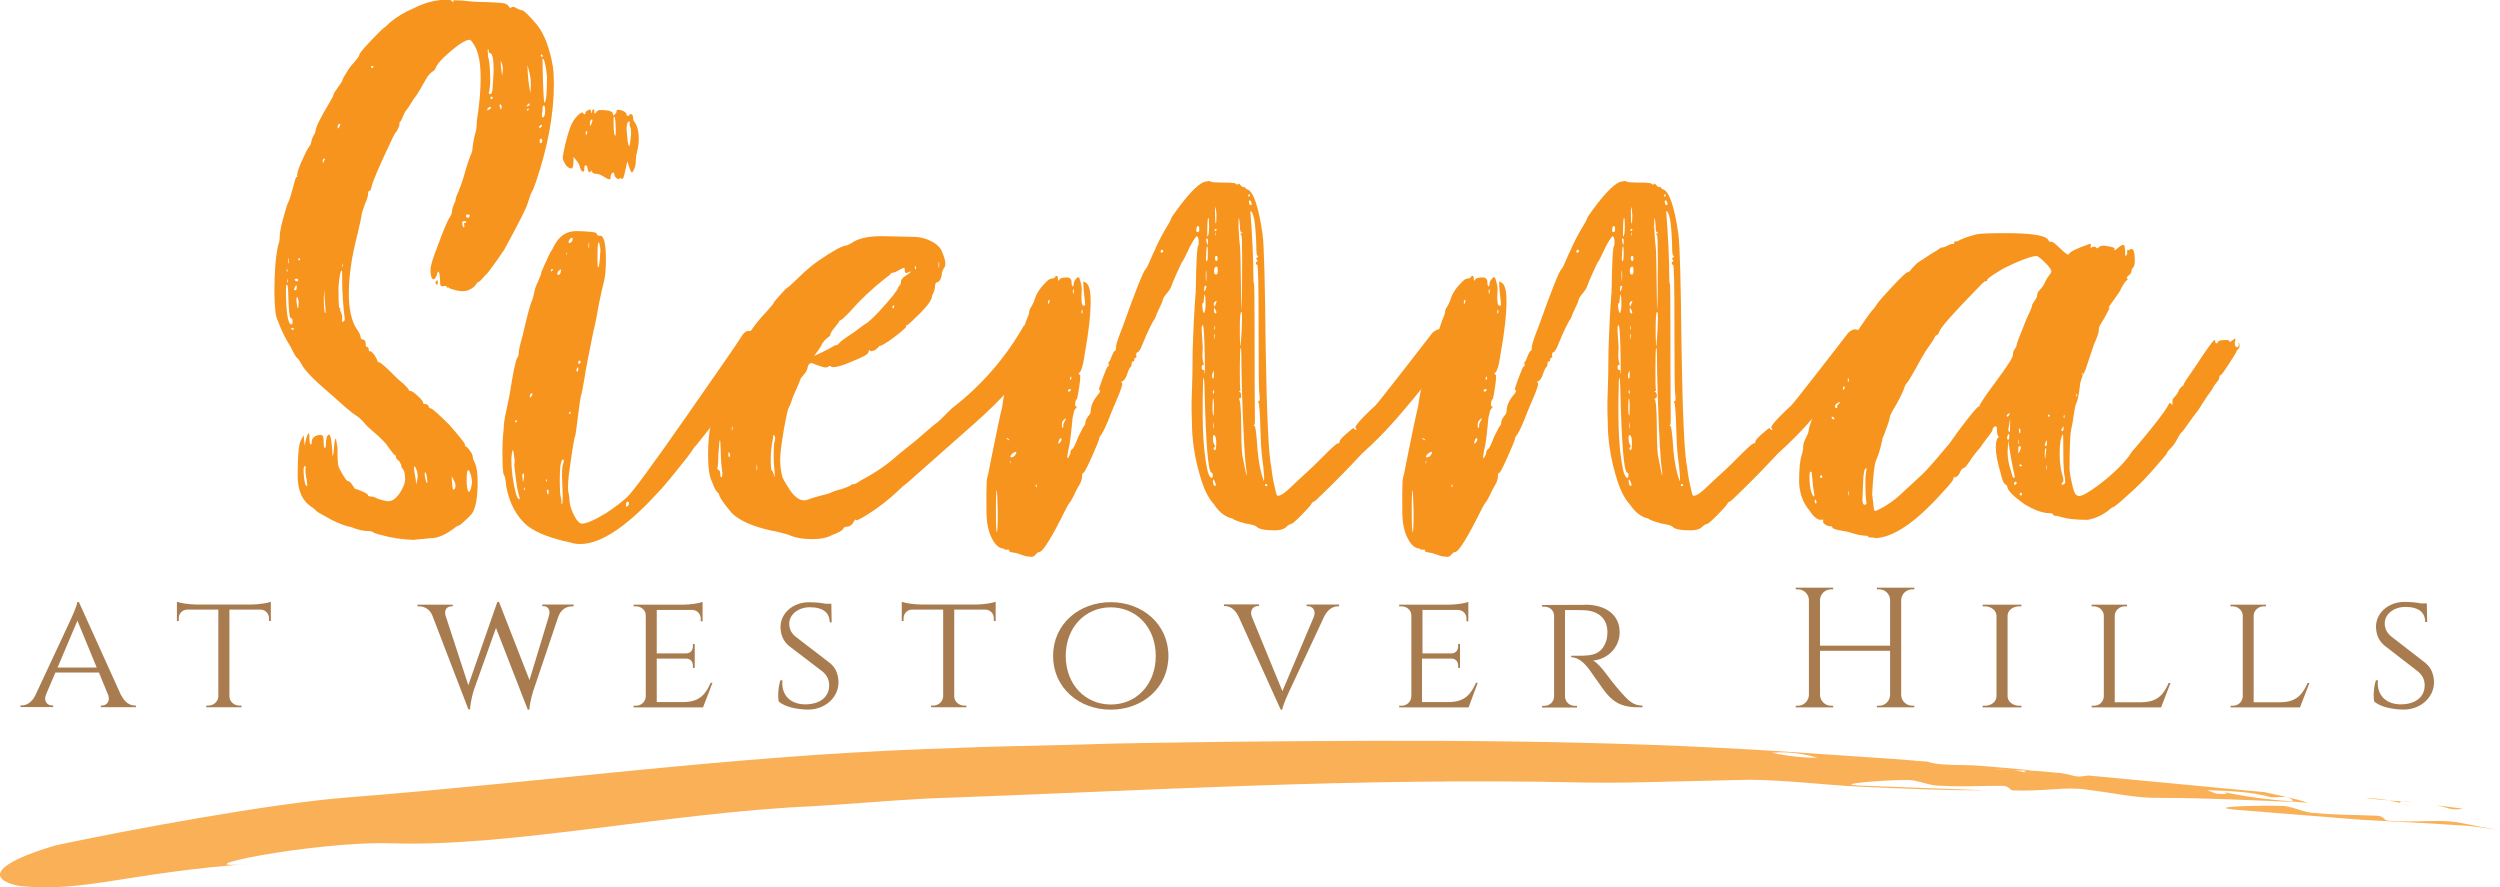 <?xml version="1.0" encoding="UTF-8"?><svg id="logos" xmlns="http://www.w3.org/2000/svg" viewBox="0 0 300 106.47"><defs><style>.cls-1{opacity:.85;}.cls-2{fill:#a97c50;}.cls-3{fill:#f8a23a;}.cls-4{fill:#f7941d;}</style></defs><path class="cls-2" d="M14.57,83.47c.42.84,1.04,1.19,1.59,1.19h.15v.2h-4.21v-.2h.16c.48,0,.99-.44.73-1.23l-1.12-2.73h-5.22l-1.14,2.67c-.31.82.22,1.28.71,1.28h.16v.2h-3.92v-.2h.16c.55,0,1.19-.35,1.61-1.19l4.25-9.1s.75-1.58.79-2.11h.2l5.07,11.21ZM11.6,80.09l-2.31-5.61-2.38,5.62h4.69v-.02Z"/><path class="cls-2" d="M30.21,72.54c.82,0,1.94-.18,2.29-.33v2.31h-.22v-.31c0-.57-.4-1.04-1.03-1.06h-3.72v10.44c.02.6.55,1.08,1.21,1.08h.24v.2h-4.23v-.2h.24c.66,0,1.19-.49,1.21-1.12v-10.4h-3.72c-.62.02-1.03.48-1.03,1.06v.31h-.22v-2.31c.35.15,1.48.33,2.29.33h6.69Z"/><path class="cls-2" d="M68.83,72.56v.2h-.16c-.84,0-1.41.51-1.67,1.23l-2.99,8.87s-.44,1.3-.48,2.29h-.2l-3.81-9.8-2.67,7.49s-.4,1.26-.44,2.29h-.2l-4.32-11.25c-.27-.66-.82-1.12-1.63-1.12h-.16v-.2h4.23v.2h-.16c-.42,0-.92.31-.7,1.12l2.73,8.35,3.48-10h.2l3.66,9.38,2.31-7.62c.29-.88-.18-1.25-.62-1.25h-.16v-.2h3.77v.02Z"/><path class="cls-2" d="M84.36,84.89h-8.33v-.2h.27c.66,0,1.15-.48,1.19-1.1v-9.75c0-.6-.51-1.08-1.19-1.08h-.27v-.2h5.99c.82,0,1.94-.18,2.29-.33v2.33h-.22v-.31c0-.57-.4-1.04-1.03-1.06h-4.25v5.22h3.52c.57-.02.82-.4.82-.88v-.26h.22v2.88h-.22v-.26c0-.46-.26-.84-.79-.86h-3.55v5.22h3.21c1.98-.02,2.67-.99,3.26-2.31h.22l-1.14,2.95Z"/><path class="cls-2" d="M99.69,79.65c.64.53.92,1.41.93,2.2.02,1.83-1.61,3.3-3.63,3.3-1.21,0-2.8-.29-3.54-.97-.13-.55-.07-1.76.2-2.55h.24c-.18,1.85,1.06,2.95,2.88,2.89,1.7-.05,2.73-.93,2.73-2.27,0-.64-.22-1.15-.75-1.63l-4.1-3.13c-.77-.66-.97-1.5-.99-2.22-.02-1.67,1.5-3,3.39-3,.93,0,1.58.09,2.03.18h.68l.04,2.23h-.24c0-1.14-.77-1.81-2.38-1.81-1.37,0-2.47.86-2.47,1.96,0,.53.16,1.1.81,1.61l4.18,3.21Z"/><path class="cls-2" d="M117.19,72.54c.82,0,1.94-.18,2.29-.33v2.31h-.22v-.31c0-.57-.4-1.04-1.03-1.06h-3.72v10.44c.02.6.55,1.08,1.21,1.08h.24v.2h-4.23v-.2h.24c.66,0,1.19-.49,1.21-1.12v-10.4h-3.72c-.62.02-1.03.48-1.03,1.06v.31h-.22v-2.31c.35.15,1.48.33,2.29.33h6.69Z"/><path class="cls-2" d="M140.21,78.71c0,3.81-3.1,6.45-6.92,6.45s-6.92-2.64-6.92-6.45,3.1-6.45,6.92-6.45c3.81,0,6.92,2.64,6.92,6.45ZM138.69,78.71c0-3.48-2.38-5.83-5.4-5.83s-5.4,2.36-5.4,5.83,2.38,5.83,5.4,5.83c3,.02,5.4-2.34,5.4-5.83Z"/><path class="cls-2" d="M160.69,72.56v.2h-.16c-.55,0-1.19.35-1.61,1.19l-4.25,9.09s-.75,1.58-.79,2.11h-.2l-5.07-11.21c-.42-.84-1.04-1.21-1.59-1.21h-.15v-.2h4.21v.2h-.16c-.48,0-.99.46-.71,1.25l3.68,8.96,3.77-8.92c.31-.82-.22-1.28-.71-1.28h-.16v-.2h3.92v.04Z"/><path class="cls-2" d="M176.23,84.89h-8.33v-.2h.27c.66,0,1.15-.48,1.19-1.1v-9.75c0-.6-.51-1.08-1.19-1.08h-.27v-.2h6.01c.82,0,1.94-.18,2.29-.33v2.33h-.22v-.31c0-.57-.4-1.04-1.03-1.06h-4.25v5.22h3.46c.57-.02.82-.4.82-.88v-.26h.22v2.88h-.22v-.26c0-.46-.26-.84-.79-.86h-3.55v5.22h3.21c1.98-.02,2.67-.99,3.26-2.31h.22l-1.1,2.95Z"/><path class="cls-2" d="M190.18,72.56c2.58,0,4.18,1.25,4.18,3.32,0,1.74-1.36,3.21-3.19,3.39.44.2,1.14.99,1.58,1.61,0,0,.95,1.28,1.8,2.23.84.93,1.41,1.56,2.55,1.56v.2h-.64c-2.27,0-3.17-1.03-3.81-1.81-.24-.27-1.85-2.62-2.01-2.82-.55-.7-1.26-1.37-2.09-1.37v-.18h1.17c1.14-.04,2.44-.04,3.02-1.76.09-.29.16-.71.15-1.17-.04-1.54-1.08-2.44-2.73-2.53-1.15-.05-2.16,0-2.36-.02v10.37c.02.62.51,1.12,1.17,1.12h.27v.2h-4.19v-.2h.27c.64,0,1.14-.48,1.17-1.08v-9.76c-.02-.6-.51-1.06-1.17-1.06h-.27v-.2l5.15-.02Z"/><path class="cls-2" d="M225.23,84.89v-.2h.26c.71,0,1.3-.57,1.32-1.28v-5.31h-8.41v5.29c.02.71.6,1.3,1.32,1.3h.26v.2h-4.49v-.2h.26c.71,0,1.3-.59,1.32-1.3v-11.39c-.02-.71-.6-1.28-1.32-1.28h-.26v-.2h4.49v.2h-.26c-.71,0-1.3.57-1.32,1.28v5.48h8.41v-5.5c-.02-.7-.6-1.26-1.32-1.26h-.26v-.2h4.49v.2h-.26c-.71,0-1.3.57-1.32,1.3v11.38c.02.71.6,1.28,1.32,1.28h.26v.2h-4.49v.02Z"/><path class="cls-2" d="M237.92,84.89v-.2h.27c.77,0,1.37-.49,1.39-1.12v-9.69c-.02-.62-.64-1.12-1.39-1.12h-.27v-.2h4.65v.2h-.27c-.75,0-1.36.48-1.39,1.08v9.75c.02.6.64,1.1,1.39,1.1h.27v.2h-4.65Z"/><path class="cls-2" d="M260.47,81.94l-1.14,2.95h-8.33v-.2h.27c.66,0,1.15-.48,1.19-1.1v-9.71c-.02-.62-.55-1.12-1.23-1.12h-.24v-.2h4.25v.2h-.24c-.68,0-1.21.49-1.23,1.12v10.39h3.21c1.98-.02,2.67-.99,3.26-2.31h.22v-.02Z"/><path class="cls-2" d="M277.14,81.94l-1.14,2.95h-8.33v-.2h.27c.66,0,1.15-.48,1.19-1.1v-9.71c-.02-.62-.55-1.12-1.23-1.12h-.24v-.2h4.25v.2h-.24c-.68,0-1.21.49-1.23,1.12v10.39h3.21c1.98-.02,2.67-.99,3.26-2.31h.22v-.02Z"/><path class="cls-2" d="M291.15,79.65c.64.53.92,1.41.93,2.2.02,1.83-1.61,3.3-3.63,3.3-1.21,0-2.8-.29-3.54-.97-.13-.55-.07-1.76.2-2.55h.24c-.18,1.85,1.06,2.95,2.88,2.89,1.7-.05,2.73-.93,2.73-2.27,0-.64-.22-1.15-.75-1.63l-4.1-3.17c-.77-.66-.97-1.5-.99-2.22-.02-1.67,1.5-3,3.39-3,.93,0,1.58.09,2.03.18h.68l.04,2.23h-.24c0-1.14-.77-1.81-2.38-1.81-1.37,0-2.47.86-2.47,1.96,0,.53.16,1.1.81,1.61l4.18,3.24Z"/><path class="cls-4" d="M49.76,64.79c-1.45-.04-2.82-.24-4.14-.62-.48-.13-.77-.22-.86-.31s-.29-.13-.59-.13c-.55,0-1.23-.16-2.07-.49-.99-.2-2.05-.66-3.21-1.36-.48-.24-.79-.44-.95-.59-.15-.15-.29-.29-.46-.4-1.17-.71-1.76-1.98-1.76-3.79,0-2.44.13-3.87.4-4.29l.31-.59.13,1.26c.18-.99.35-1.48.49-1.48.05,0,.09.2.09.6s.04.66.13.75c.09,0,.13-.09.13-.27,0-.51.33-.81.99-.9.18,0,.29.05.37.16.05.11.09.4.09.88,0,.33.04.53.13.59.09-.09.13-.26.13-.49,0-.71.13-1.12.37-1.17.18,0,.31.66.4,1.98,0,.38.02.59.04.59.05,0,.13-.4.18-1.21.05-.6.13-.9.22-.9l.18,1.12c0,1.32.04,2.07.13,2.25.13.33.38.81.81,1.45.13.2.24.31.37.31s.29.16.49.49c.13.13.18.22.18.29s.13.15.37.2c.88.33,1.3.55,1.3.68s.13.18.37.18c.09,0,.18.02.27.04.09.04.15.04.18.04.15.13.51.26,1.08.4.2.05.4.09.59.09.57-.04,1.12-.51,1.61-1.45.24-.46.37-.84.37-1.17,0-.71-.13-1.17-.37-1.36-.05-.05-.09-.15-.09-.27s-.09-.31-.27-.59c-.24-.15-.37-.29-.37-.46,0-.15-.04-.22-.11-.22s-.33-.31-.79-.95c-.29-.48-.86-1.06-1.67-1.76-.66-.55-1.1-.95-1.3-1.26-.33-.37-.68-.66-1.04-.88-.37-.22-1.39-1.1-3.11-2.64-1.83-1.56-2.95-2.71-3.33-3.46-.15-.29-.31-.55-.49-.71-.09,0-.37-.46-.81-1.36-.6-.95-1.12-2.01-1.54-3.15-.24-.37-.38-1.5-.4-3.43,0-2.44.15-4.3.46-5.62.13-.33.18-.68.18-1.04,0-.51.2-1.45.59-2.78.15-.57.29-1.03.46-1.36.15-.33.33-.92.55-1.74.2-.82.35-1.25.4-1.25s.11-.02.13-.04l-.04-.13c0-.42.27-1.19.81-2.29.24-.55.49-1.01.77-1.39.09-.18.13-.33.13-.46.09-.33.18-.55.27-.68.15-.24.22-.4.22-.49,0-.42.55-1.56,1.67-3.43.33-.53.49-.86.49-.97s.18-.4.55-.9c.37-.49.55-.79.55-.9s.26-.55.77-1.34c.2-.29.44-.57.68-.81.37-.46.55-.71.55-.81,0-.24.9-1.26,2.71-3.06.37-.27.7-.55.99-.86.84-.7,1.78-1.25,2.78-1.67,1.36-.7,2.69-1.04,4.01-1.04.33,0,.55.05.62.16.09.11.15.16.18.16s.04-.02.04-.04l-.09-.09c0-.05.05-.11.18-.13l.99.04c1.03.13,1.98.18,2.88.18,1.36.05,2.11.13,2.27.2s.29.18.37.31.15.2.2.2c.04,0,.07-.02.11-.07.04-.04.09-.07.16-.07.15,0,.31.05.49.18.29.15.49.22.59.22.24,0,.86.59,1.85,1.76.88,1.12,1.5,2.77,1.89,4.95.09.6.13,1.3.13,2.12,0,3.61-.71,7.53-2.16,11.8-.24.66-.4,1.06-.49,1.19s-.26.59-.49,1.34c-.11.48-1.06,2.36-2.84,5.62-1.36,1.98-2.09,2.97-2.2,2.97-.48.57-.77.86-.86.86s-.2.11-.31.31c-.13.22-.38.42-.77.62-.24.13-.53.18-.86.18-.29,0-.7-.07-1.17-.22-.18-.04-.31-.09-.4-.16s-.15-.11-.18-.11l-.09.13s-.04-.04-.04-.11-.02-.13-.04-.16h-.11c-.05.04-.22.04-.46.04-.13-.04-.18-.16-.18-.4,0-.9-.09-1.36-.27-1.36-.04.04-.05.13-.09.31-.13.42-.29.62-.49.62-.22-.18-.31-.55-.31-1.12,0-.48.29-1.45.86-2.88.7-1.89,1.17-3.04,1.45-3.46.18-.24.27-.48.27-.71s.13-.64.4-1.21c.04-.09.04-.18.04-.27s.11-.37.31-.82.44-1.1.68-1.91c.27-1.04.6-2.03.99-2.97.09-.93.22-1.69.4-2.25.09-.27.13-.53.13-.77,0-.42.04-.77.09-1.04.27-1.7.4-3.3.4-4.78s-.18-2.67-.55-3.52c-.37-.7-.62-1.04-.77-1.04-.55,0-1.58.71-3.11,2.12-.55.55-.84.93-.92,1.17s-.22.42-.46.55c-.22.13-.49.44-.79.95-.7,1.26-1.15,2.01-1.39,2.25-.57.93-.9,1.41-.97,1.47-.07.04-.2.27-.37.7s-.27.62-.33.62-.09.13-.09.37c0,.13-.11.38-.31.77-.18.18-.38.51-.59.99-1.54,3.24-2.34,5.13-2.44,5.68-.05.33-.15.49-.26.49s-.16.13-.16.38-.13.66-.37,1.19c-.27.75-.4,1.19-.4,1.3s-.15.84-.46,2.16c-.71,2.71-1.08,5.13-1.08,7.29,0,1.92.33,3.37.99,4.32.27.38.42.68.42.88.02.2.07.29.16.29.29,0,.46.2.46.59,0,.18.02.29.04.31.2,0,.31.09.31.26s.04.26.09.26c.27,0,.57.33.9.99.05.24.16.37.31.37s.9.68,2.25,2.03c.88.71,1.3,1.17,1.3,1.36.2,0,.44.11.68.31.66.57.99.93.99,1.08s.09.22.29.22.33.09.38.26c.05.16.16.26.29.26s.86.64,2.18,1.94c1.26,1.45,1.89,2.23,1.89,2.38s.05.24.16.27.33.29.66.81c.09.18.13.33.13.48,0,.13.09.37.27.7.2.46.31,1.21.31,2.25,0,1.8-.22,3.04-.62,3.7-.15.22-.44.51-.88.92s-.68.6-.75.6c-.05,0-.16.04-.31.13-1.17.93-2.18,1.39-3.02,1.39l-1.98.18ZM34.98,38.94c.09,0,.13-.13.13-.37,0-.27-.07-.4-.22-.4s-.26-1.04-.31-3.11c0-.6-.05-.9-.18-.9-.05,0-.09.22-.09.68.02,2.73.24,4.1.68,4.1ZM34.48,32.62l.04-.13-.09-.27-.04.18c.02.15.04.22.09.22ZM34.45,33.94c.05-.05.09-.13.09-.22l-.09-.31v.53ZM34.63,31.6l.04-.09v-.49l-.04-.04s-.04.11-.04.31c-.02.2,0,.31.04.31ZM35.07,39.57l.22-.04c0-.13-.07-.18-.22-.18-.09,0-.13.04-.13.13,0,.05.04.09.13.09ZM35.43,34.84c.13,0,.18-.13.18-.4,0-.15-.02-.22-.04-.22-.04,0-.09.07-.16.2-.07.13-.11.24-.11.29,0,.07.04.13.13.13ZM35.65,33.76c.09,0,.13-.05.13-.18,0-.09-.07-.13-.22-.13-.13,0-.18.04-.18.09.02.15.11.22.27.22ZM35.75,37c.05-.04.09-.29.09-.77-.05-.38-.13-.59-.18-.59s-.09.13-.09.4c0,.09.02.22.04.4.04.18.05.31.07.4.02.09.05.15.07.15ZM35.84,31.29c.05,0,.13-.07.18-.22,0-.05-.04-.09-.09-.09-.09,0-.13.04-.13.13l.04.18ZM36.83,58.34l.04-.09c0-.27-.04-.57-.11-.9-.07-.33-.11-.66-.11-.99l.04-.4s-.02-.04-.04-.04c-.15,0-.22.15-.22.46,0,.27.02.55.04.82.04.29.07.55.13.79.07.24.15.35.24.35ZM38.77,19.56l.22-.49s-.04-.04-.09-.04c-.13,0-.18.13-.18.37,0,.11.02.16.05.16ZM39.08,37.53l-.18-2.78-.04,1.04c0,1.17.05,1.76.18,1.76h.04v-.02ZM40.56,15.42s.09-.05.16-.18.11-.24.11-.37h-.09c-.15,0-.22.13-.22.37,0,.13.02.18.04.18ZM41.15,38.61c.15-.04.22-.15.22-.37-.2-1.59-.31-3.15-.31-4.69v-.62c0-.33-.02-.49-.04-.49-.18.09-.31.79-.4,2.07,0,1.63.04,2.44.11,2.44s.11.02.11.04l-.04.22c.18.37.27.66.27.9l-.04.31c-.02.15.02.2.11.2ZM41.06,32.09l.09-.18-.04-.31s-.04.04-.04.09v.4h-.02ZM44.58,8.17c.15,0,.22-.07.22-.22,0-.04-.04-.04-.09-.04-.13,0-.18.04-.18.13.02.05.02.11.05.13ZM49.94,58.12c.13-.42.18-.75.18-.99,0-.18-.02-.35-.07-.51-.04-.16-.09-.31-.16-.46-.05-.13-.13-.2-.18-.2l-.04.13c0,.22.07.7.22,1.45l.05.59ZM51.24,57.98s.04-.05.04-.18c-.05-.75-.15-1.12-.27-1.12-.04,0-.04.11-.04.31,0,.15.04.31.09.49.05.33.13.49.18.49ZM52.45,34.16c-.13,0-.18-.11-.18-.31,0-.05.05-.13.18-.22.05,0,.09.07.09.22,0,.2-.02.31-.09.31ZM54.39,58.75c.18,0,.27-.18.27-.55,0-.18-.15-.53-.46-1.04.05,1.08.13,1.59.18,1.59ZM55.69,27.28l.04-.09-.04-.4s.02-.04.07-.04h.11s.05-.04.09-.09c0-.09-.07-.13-.22-.13s-.24.04-.27.09c0,.44.07.66.22.66ZM56.19,26.14c.13-.09.18-.18.18-.27s-.09-.13-.27-.13c-.13,0-.18.05-.18.18.02.15.11.22.27.22ZM56.24,59.02c.18,0,.31-.37.4-1.12,0-.29-.04-.53-.09-.71-.13-.51-.24-.77-.37-.77s-.18.4-.18,1.21c0,.6.05,1.04.18,1.3l.05.09ZM58.53,13.23s.09-.04.18-.09.15-.11.18-.13c.04-.04.04-.05.04-.09l-.09-.09c-.24.04-.37.15-.37.37.02.02.04.04.05.04ZM58.84,11.28c.15,0,.24-.22.27-.68l.13-2.12c0-1.41-.15-2.12-.46-2.12-.09,0-.13-.07-.13-.22s-.04-.22-.13-.22l.04.77c.18.62.27,1.7.27,3.21-.04.62-.09,1.04-.18,1.21.02.13.07.18.18.18ZM58.99,11.91c.09-.04.13-.09.13-.18s-.04-.13-.13-.13-.13.04-.13.13c-.02.11.04.16.13.18ZM60.07,13.13c.09,0,.13-.11.13-.31,0-.13-.04-.22-.13-.31-.05,0-.11.05-.13.18,0,.09.04.18.09.27l.04.16ZM60.26,9.09l.09-.81c0-.24-.09-.59-.27-1.04,0,.48.05,1.1.18,1.85ZM63.17,12.77c.27,0,.4-.11.4-.31,0-.04-.02-.04-.05-.04-.09,0-.22.11-.35.35ZM63.31,13.26c.09,0,.13-.04.13-.13l-.04-.13s-.11.07-.22.22c.02.02.05.04.13.04ZM63.66,11.19l.04-.95c0-.27-.02-.57-.04-.88-.04-.31-.15-.82-.37-1.56.04,1.37.16,2.49.37,3.39ZM64.74,15.39s.09-.04.16-.11.13-.13.13-.16c.02-.04.02-.05.02-.09l-.04-.04c-.22,0-.31.13-.31.37,0,.02.02.04.04.04ZM64.89,17.18c.11,0,.18-.11.18-.31,0-.15-.05-.22-.18-.22-.09.04-.13.11-.13.22-.02.2.04.31.13.31ZM65.07,6.83s.05-.04.05-.13-.05-.15-.13-.18c-.05,0-.09.04-.09.09-.02.15.04.22.16.22ZM65.11,14.09c.2,0,.31-.29.31-.86,0-.37-.05-.55-.18-.55-.09,0-.13.11-.13.33s-.04.49-.09.79c0,.2.04.29.09.29ZM65.33,12.33c.22-.13.31-1.17.31-3.15-.15-1.45-.33-2.16-.55-2.16.07,3.44.15,5.22.24,5.31Z"/><path class="cls-4" d="M69.62,65.28c-.42,0-.81-.05-1.17-.18-2.22-.46-3.92-1.1-5.09-1.94-1.36-1.12-2.22-2.71-2.62-4.82-.05-.75-.15-1.21-.27-1.36s-.18-1.15-.18-3.02c0-.71.04-1.34.09-1.85.05-.51.09-.9.09-1.17s.22-1.45.68-3.55c.42-2.71.73-4.19.95-4.51.09-.09.13-.2.13-.37,0-.38.16-1.14.49-2.25.53-2.34.9-3.7,1.08-4.1.13-.27.22-.62.31-1.08s.24-.88.46-1.3c.24-.57.37-.9.37-.99s.16-.49.49-1.21c.15-.29.29-.59.4-.86.13-.27.22-.46.29-.55s.2-.31.38-.68c.6-1.17,1.48-1.76,2.66-1.76,1.59.04,2.4.13,2.44.29.04.16.11.26.22.26h.18c.48,0,.71.95.71,2.88,0,1.21-.09,2.12-.27,2.75-.2.81-.38,1.63-.55,2.47-.27,1.54-.49,2.66-.68,3.37-.57,2.77-.93,4.65-1.08,5.68-.2,1.21-.33,1.85-.38,1.94-.04.09-.09.37-.16.82-.05.46-.13,1.03-.22,1.67s-.16,1.21-.22,1.67c-.05.46-.11.73-.13.79-.13.27-.38,1.85-.77,4.73-.05.57-.09,1.04-.09,1.39,0,.27.02.48.04.6.04.13.05.29.09.46s.04.29.04.38c0,.38.09.82.26,1.28s.37.86.6,1.19.46.49.62.49c.57,0,1.56-.44,2.97-1.3.95-.62,1.78-1.25,2.44-1.85.66-.6,3.04-3.83,7.14-9.71,4.1-5.86,6.32-9.09,6.65-9.65.33-.57.77-.75,1.3-.53.18,0,.42.11.7.31.29.2.44.31.48.31s.04-.04.04-.11.04-.11.13-.11-.24.95-.97,2.88-3.13,5.39-7.18,10.4c-.09.05-.18.16-.27.31-.38.6-1.12,1.56-2.2,2.88-.84,1.04-1.61,1.96-2.34,2.71-3.65,3.94-6.69,5.9-9.05,5.9ZM62.27,59.92c.05,0,.09-.05.09-.18-.09-.27-.16-.6-.26-1.01-.07-.4-.15-.84-.2-1.3-.05-.46-.11-.84-.13-1.1-.04-.27-.05-.46-.05-.55s0-.15.02-.18.02-.15.02-.37c-.09-.81-.16-1.21-.22-1.21s-.13.37-.18,1.08c0,.57.04,1.23.13,1.96s.22,1.39.37,1.98c.16.59.31.88.42.88ZM61.87,50.69c.05,0,.11-.04.13-.09.04-.05.05-.11.05-.13,0-.04-.04-.04-.09-.04-.09,0-.13.04-.13.13s0,.13.04.13ZM62.76,57.88c.09-.42.13-.68.13-.77,0-.2-.04-.31-.13-.31-.05.05-.09.15-.09.27l.09.81ZM62.95,58.84s.04-.07.04-.13l-.09-.22s-.04.05-.04.18c0,.11.04.16.09.16ZM63.63,47.72s.07-.04.11-.11.09-.15.11-.2c.04-.05.04-.13.04-.18,0-.04-.02-.04-.04-.04-.18,0-.27.13-.27.37.02.11.02.16.05.16ZM65.6,57.81s.04-.07.04-.13l-.09-.22-.04.18c0,.09.04.16.09.16ZM65.75,59.33c.05,0,.09-.11.09-.31,0-.18-.04-.27-.13-.27-.05,0-.09.04-.09.09,0,.04.02.13.04.27.02.15.05.22.09.22ZM66.19,32.59s.07-.07.11-.13.07-.11.07-.13l-.09-.04c-.09,0-.15.04-.18.13,0,.07.04.13.09.16ZM67.05,32.99c.18-.09.27-.29.27-.62l-.04-.04c-.27.13-.4.29-.4.55-.02.07.04.11.16.11ZM67.4,60.5c.09,0,.13-.31.13-.95l-.09-2.44c0-.71.04-1.17.11-1.37s.11-.33.11-.42-.04-.15-.09-.18c-.27,0-.4.86-.4,2.56,0,.95.04,1.59.11,1.89.07.29.11.48.11.53s-.02.11-.04.13c.02.18.04.26.05.26ZM74.21,21.51s-.09-.04-.18-.09-.16-.13-.22-.22c-.05-.09-.09-.18-.09-.29s-.04-.16-.09-.2c-.24,0-.37.26-.37.77-.04.04-.07.04-.13.04-.13,0-.35-.11-.7-.33s-.64-.33-.88-.33-.4-.07-.48-.2c-.07-.13-.13-.2-.16-.2s-.04.04-.04.11-.02.11-.04.11c-.18,0-.29-.15-.31-.42-.04-.29-.13-.42-.27-.42-.09,0-.13.13-.13.38s-.04.38-.13.38c-.18,0-.31-.18-.4-.55s-.26-.64-.49-.86l-.27-.37c0,.93-.07,1.39-.22,1.39-.37,0-.66-.24-.9-.71-.13-.24-.18-.46-.18-.62,0-.15.11-.7.31-1.61.29-1.14.53-1.91.71-2.29.24-.55.59-.99,1.04-1.36.15-.09.26-.13.31-.13.04,0,.05.04.09.11s.09.11.18.11l.09-.04-.04-.09c.05-.15.16-.26.29-.33s.24-.11.29-.11c.05.04.11.11.13.26.04.13.05.2.09.2.04-.27.05-.42.09-.46h.18l.04.04-.04.09c0,.24.04.37.09.37.04,0,.09-.07.2-.22.11-.15.26-.22.42-.22,1.03,0,1.54.15,1.54.46,0,.13.04.18.09.18s.16-.11.31-.31c.04-.05.04-.13.04-.22s.07-.13.22-.13c.2,0,.42.05.66.18.22.13.33.24.33.37s.04.18.13.18.16-.04.2-.11.09-.11.16-.11c.2,0,.31.2.31.62,0,.13.02.18.04.18.42.48.62,1.21.62,2.2,0,.48-.07,1.03-.22,1.61-.09.29-.13.62-.13.97s-.05.68-.18.97-.22.46-.31.46c-.13-.09-.29-.55-.53-1.36-.29,1.41-.48,2.12-.55,2.12s-.11-.02-.16-.04c-.04-.04-.11-.04-.2-.04-.05.04-.09.07-.09.13,0-.04-.04-.02-.09-.02ZM67.99,30.61s.04-.11.04-.22l-.04-.09s-.04.05-.04.18c0,.07.02.13.04.13ZM68.26,29.16c.29,0,.46-.18.46-.55,0-.05-.02-.09-.04-.09-.05,0-.13.04-.2.09s-.13.13-.18.2c-.04.07-.07.15-.07.2,0,.11.02.15.04.15ZM68.35,49.66c.09,0,.13-.04.13-.13l-.04-.13s-.07.02-.11.07-.07.09-.07.11c0,.04.04.07.09.07ZM69.3,44.6c.05,0,.09-.11.09-.31,0-.15-.02-.22-.04-.22-.04,0-.05.04-.09.09s-.05.13-.07.18-.02.11-.02.13c.05.09.09.13.13.13ZM69.52,43.67c.09-.09.15-.18.18-.27-.04-.05-.09-.11-.18-.13-.09,0-.13.07-.13.22,0,.09.02.15.04.16.04,0,.05.02.09.02ZM70.33,16.25s.07-.11.13-.31v-.22c-.13,0-.18.11-.18.31.02.13.04.22.05.22ZM70.66,29.75l.04-.04v-.55l-.04-.04s-.04.11-.04.31,0,.31.04.31ZM70.82,15.08c.09-.04.18-.24.27-.62,0-.09-.02-.13-.04-.13-.18,0-.27.22-.27.62,0,.07.02.13.04.13ZM71.78,32.09c.11,0,.2-.7.27-2.07-.05-.62-.13-.95-.22-.95s-.13.55-.13,1.63c-.02.92.02,1.39.07,1.39ZM73.85,16.28s.04-.16.04-.4c0-1.26-.07-1.89-.22-1.89-.04,0-.04.2-.04.62,0,1.12.07,1.67.22,1.67ZM75.2,60.78c.18,0,.27-.16.27-.49l-.13-.09c-.15,0-.22.13-.22.37-.02.15.02.22.07.22ZM75.51,17.55c.05,0,.13-.49.22-1.48,0-.51-.04-.79-.09-.81-.05-.04-.09-.18-.09-.46l.04-.13s0-.05-.02-.07-.04-.02-.07-.02c-.2,0-.31.33-.31.99.11,1.32.2,1.98.33,1.98Z"/><path class="cls-4" d="M97.59,64.7c-1.26,0-2.25-.18-2.97-.53-.93-.27-1.61-.44-2.03-.49-2.29-.51-3.87-1.21-4.78-2.12-1.03-1.21-1.54-1.98-1.54-2.34-.27-.13-.53-.57-.81-1.36-.33-.66-.49-1.7-.49-3.15s.09-2.66.27-3.46c.55-2.12.84-3.22.88-3.26.04-.04.07-.22.07-.51.05-.37.2-.73.4-1.12.29-.9.51-1.47.62-1.7l2.38-4.14c.62-1.08,1.45-2.14,2.47-3.21.51-.57.77-.88.77-.95,0-.05.26-.38.79-.97.53-.59.82-.88.88-.88s.53-.42,1.41-1.28,1.67-1.5,2.33-1.96c1.78-1.21,2.88-1.8,3.28-1.8.05,0,.27-.09.62-.27.75-.57,1.98-.86,3.7-.86l4.05.09c.62.04,1.25.2,1.85.51s1.01.66,1.21,1.06c.33.71.49,1.26.49,1.63,0,.24-.05.42-.18.55l-.22.49c-.05.75-.27,1.15-.62,1.21-.15.05-.22.22-.22.48s-.09.59-.27.97c-.05.09-.09.16-.09.22,0,.51-.79,1.48-2.34,2.93-.37.37-.59.53-.66.53s-.11.05-.11.18-.48.55-1.41,1.26c-.95.71-1.56,1.08-1.83,1.08-.04.04-.04.05-.04.09s-.15.16-.46.4c-.22.09-.38.13-.49.13-.04,0-.05-.02-.09-.07-.04-.04-.05-.07-.09-.07s-.07.11-.13.31c-.05.22-.77.59-2.11,1.12-.95.42-1.67.62-2.12.62-.09,0-.16-.02-.22-.07-.05-.04-.13-.07-.18-.07s-.13.04-.18.09-.15.09-.27.09c-.2,0-.66-.13-1.36-.4-.15-.09-.27-.13-.37-.13-.24,0-.38.16-.46.49-.05.33-.22.64-.48.92-.26.29-.38.46-.38.51s-.29.77-.9,2.12c-.2.66-.37,1.08-.49,1.26s-.31,1.04-.59,2.56c-.29,1.7-.46,2.95-.46,3.7s.09,1.48.27,2.12c.13.29.33.68.62,1.12.66,1.12,1.32,1.67,1.98,1.67.18,0,.35-.04.49-.09.27-.13.75-.27,1.47-.46.7-.18,1.12-.29,1.25-.37.37-.18.77-.31,1.21-.4.7-.24,1.08-.4,1.17-.49s.2-.13.37-.13c.15,0,.44-.15.86-.46,1.69-.88,3.15-1.87,4.41-3.02l2.29-1.85c1.47-1.28,2.23-1.94,2.29-1.94s.7-.6,1.89-1.8c3.61-2.78,6.5-6.12,8.7-10,.04,0,.04.02.04.04,0,.04.22.04.68.04.2,0,.37.13.48.38.11.26.26.42.42.48.13,0,.22-.07.31-.22,0-.15.05-.22.18-.22.09,0,.13.04.13.09,0,.24-.49,1.39-1.48,3.46-.99,2.07-3.24,4.67-6.78,7.79s-6.21,5.5-8.04,7.11c-.38.27-.73.57-1.04.9-1.21,1.14-2.53,2.16-4.01,3.06-.55.33-.88.49-.99.49-.05,0-.09-.04-.09-.09-.09,0-.2.13-.31.37-.2.33-.46.49-.71.49-.27,0-.44.09-.51.27-.07.18-.49.42-1.26.71-.7.37-1.48.51-2.29.51ZM86.6,57.26c.05,0,.09-.16.09-.49-.13-.79-.18-1.63-.2-2.56s-.05-1.39-.11-1.39c-.04,0-.09.55-.18,1.67,0,.95-.04,1.54-.13,1.7,0,.09.05.16.18.22.13.05.18.22.18.48s.04.38.16.38ZM87.53,54.88l.09-.31-.13-.31c-.05,0-.09.07-.09.22,0,.26.04.4.13.4ZM87.86,51.64c.04-.05.04-.18.04-.37l-.04-.09-.04.04c-.02.27,0,.42.04.42ZM90.83,56.46s.04-.13.04-.4l-.04-.31-.04.13c-.02.38,0,.59.04.59ZM92.84,57.23c.09,0,.13-.16.13-.49-.09-.71-.13-1.37-.13-1.98,0-.95.04-1.52.09-1.69.05-.16.09-.33.09-.48s-.05-.29-.18-.4h-.04l-.04.4c-.18.84-.27,1.7-.27,2.56,0,.81.04,1.25.11,1.28.07.04.16.2.26.48v.31h-.02ZM97.68,42.72c.93-.42,1.54-.71,1.85-.9.42-.27.7-.4.81-.4.13,0,.26-.09.38-.26.13-.16.49-.44,1.08-.84.59-.38,1.08-.73,1.47-1.04.38-.29.66-.48.81-.55.75-.6,1.78-1.69,3.06-3.24.42-.55.62-.84.62-.92s.05-.16.18-.29c.13-.13.18-.29.18-.51s.2-.46.59-.7c.38-.24.59-.4.59-.49-.09,0-.18.04-.29.09s-.18.09-.26.09c-.13,0-.18-.11-.18-.31s-.02-.31-.04-.31c-.13,0-.35.09-.68.29s-.55.29-.68.29-.2.04-.27.09c0,.09-.24.29-.71.62-1.54,1.21-2.97,2.56-4.32,4.1-.6.6-.93.9-1.01.9s-.13.05-.18.16c-.04.11-.22.35-.55.75-.31.38-.48.66-.48.79s-.15.29-.46.48c-.15.13-.33.33-.53.62-.07.24-.4.73-.97,1.48ZM107.17,37c.09,0,.13-.13.13-.37-.05,0-.11.04-.16.09-.04.05-.07.11-.07.13.02.09.05.15.11.15ZM109.88,32.31l.04-.18c0-.09-.04-.16-.09-.22-.04,0-.04.07-.04.22,0,.13.02.18.04.18h.05ZM112.66,32.13l.04-.04v-.59l-.04-.09s-.04.11-.04.31c0,.27.02.4.04.4ZM124.55,39.88c-.15,0-.22-.09-.22-.27,0-.29.05-.46.18-.46.05,0,.09.04.09.13s.02.18.07.27c.04.09.07.15.07.18-.02.11-.07.15-.2.15Z"/><path class="cls-4" d="M123.78,66.81c-.37,0-.7-.05-1.04-.18-.48-.18-.84-.29-1.08-.31-.37-.05-.55-.13-.55-.2s-.02-.13-.04-.16h-.37c-.13,0-.18-.02-.18-.04,0-.04-.02-.05-.04-.09-.66,0-1.21-.57-1.67-1.7-.2-.55-.35-1.17-.4-1.89-.04-.42-.04-1.45-.04-3.06,0-1.04.04-1.69.11-1.89.07-.2.18-.73.33-1.58.79-3.9,1.26-6.19,1.45-6.85.18-1.36.38-2.33.59-2.93.13-.66.24-1.03.33-1.1.11-.07.26-.48.48-1.19.09-.27.15-.55.18-.81.13-.81.55-2.25,1.3-4.32.24-.55.37-.92.37-1.1,0-.2.11-.42.31-.7.2-.38.33-.68.37-.86.18-.62.62-1.3,1.36-2.03.27-.27.49-.4.68-.4s.29-.05.37-.16c.05-.11.13-.16.22-.16.09.05.13.16.13.33s.02.26.04.26c.04,0,.09-.07.18-.2.09-.13.4-.2.95-.2.24.04.38.16.46.4,0,.46.05.68.18.68.05-.05.09-.16.09-.29s.02-.26.07-.33c.04-.09.13-.2.22-.31.11-.13.18-.18.26-.18.05,0,.13.09.18.27s.11.38.16.59c.04.22.07.4.07.59l-.04.95c0,.7.09,1.04.27,1.04.09,0,.15-.04.18-.09l-.04-.55c-.13-1.04-.18-1.7-.18-1.98,0-.18.02-.29.04-.31l.31.18c.37.29.53,1.03.53,2.16,0,1.65-.24,3.77-.71,6.36-.2,1.47-.46,2.23-.71,2.29-.04,0-.04.02-.04.04l.22.27c0,.29-.04.75-.13,1.36-.15.93-.24,1.41-.27,1.45-.15.09-.22.31-.22.68,0,.15.04.22.11.22s.11.02.11.04l-.31.4-.22.9c-.18,2.01-.33,3.22-.46,3.65-.13.62-.18,1.01-.18,1.12,0,.05.02.09.04.09.05,0,.16-.16.31-.49.04-.09.04-.18.04-.29s.07-.2.22-.31.38-.59.71-1.47c.42-.84.66-1.3.75-1.37.07-.07.11-.2.11-.38s.13-.44.37-.77c.18-.18.27-.37.27-.59,0-.6.29-1.25.86-1.94.18-.2.27-.37.27-.46,0-.05-.02-.09-.07-.09-.04,0-.07-.02-.07-.04,0-.15.13-.55.37-1.21.38-1.04.62-1.58.68-1.58s.11-.04.13-.09l-.04-.4c0-.05.02-.09.07-.09.04,0,.15-.2.29-.59.15-.38.27-.62.37-.71.13,0,.18-.18.18-.55,0-.24.26-1.01.77-2.29,1.59-4.47,2.53-6.8,2.78-6.98.09-.05.37-.62.81-1.67.04-.13.09-.24.18-.37.48-1.17,1.12-2.36,1.89-3.61l.31-.68c1.74-2.49,3.04-3.87,3.87-4.14l.49-.09c.15,0,.26.04.33.09.07.05.55.09,1.45.09s1.37.04,1.48.13.16.13.2.13.05-.02.07-.07c.02-.04.04-.07.07-.07.05,0,.15.07.26.22.11.15.26.22.42.22l.04-.04c.05,0,.09.04.09.11s.09.15.27.2c.71.27,1.32,2.05,1.8,5.37.18,1.37.29,5.86.37,13.43.13,8.22.35,13.08.68,14.54.09.9.26,1.8.49,2.71.09.48.18.71.27.71.37,0,.95-.4,1.76-1.21.29-.29.95-.9,1.94-1.8.37-.33,1.12-1.06,2.25-2.2.71-.71,1.15-1.08,1.28-1.08s.2-.07.2-.22.26-.46.79-.92c.53-.46.82-.7.88-.7.04,0,.07.04.11.11.04.07.09.11.16.11.05,0,.09-.02.09-.04,0-.05-.02-.11-.07-.16-.04-.04-.07-.09-.07-.11,0-.13.29-.51.9-1.17.84-.84,1.34-1.32,1.47-1.41.13-.11,1.25-1.5,3.35-4.21,2.11-2.71,3.21-4.12,3.33-4.29.2-.33.51-.55.9-.68.27,0,.42.04.46.09s.07.09.13.09.13-.02.2-.07c.07-.04.16-.07.29-.07.15,0,.29.02.46.04.15.04.27.04.37.04s.18-.04.27-.13c.38.18.59.44.59.77,0,.24-1.34,2.03-3.99,5.39-2.66,3.35-4.76,5.75-6.32,7.24-.51.51-.79.77-.81.77l-.86.81c-1.56,1.69-3.11,3.26-4.63,4.73-.66.66-1.04.99-1.12.99s-.18.09-.27.27-.49.62-1.19,1.34c-.71.71-1.12,1.06-1.25,1.06s-.33.13-.6.38c-.29.26-.73.38-1.34.38-1.23,0-1.96-.15-2.2-.46-.13-.13-.57-.24-1.36-.37-.88-.24-1.37-.44-1.54-.59-.84-.18-1.58-.75-2.2-1.7-.7-.75-1.26-1.92-1.7-3.52-.62-2.11-.95-4.23-.95-6.39-.04-.75-.04-1.52-.04-2.29.09-2.44.13-4.52.13-6.26.09-2.73.2-5.09.37-7.07.05-3.63.16-5.48.31-5.53.04,0,.04-.2.04-.62-.05-.33-.13-.49-.22-.49s-.37.4-.81,1.21c-.53,1.14-.84,1.76-.92,1.83s-.29.55-.68,1.39c-.38.86-.59,1.39-.66,1.59-.05.2-.24.48-.51.81-.29.33-.46.6-.51.82s-.2.57-.42,1.01c-.22.46-.4.86-.51,1.21-.33.42-.86,1.52-1.58,3.28-.22.51-.38.77-.55.77-.09.05-.13.2-.13.4l.04.09c0,.13-.04.18-.13.18s-.13.07-.13.22-.05.22-.16.22-.16.09-.16.27-.05.33-.16.42c-.11.11-.24.38-.38.82-.15.46-.33.73-.55.86-.13.04-.18.05-.18.09s.02.04.07.04c.04,0,.07.05.07.18,0,.2-.13.62-.37,1.21-.75,1.74-1.21,2.88-1.39,3.37-.38.9-.66,1.41-.79,1.56-.13.13-.2.26-.2.37s-.11.4-.31.88c-.93,2.2-1.47,3.28-1.58,3.28s-.18.13-.18.4-.07.55-.22.86c-.29.51-.55.95-.71,1.36-.27.55-.46.86-.55.95s-.24.35-.46.77c-1.7,3.44-2.78,5.18-3.21,5.18-.13,0-.26.09-.42.29s-.37.29-.49.29ZM119.64,63.87s.05-.24.07-.71c.02-.48.02-1.06.02-1.76-.04-1.59-.07-2.45-.13-2.56-.04,0-.05.24-.07.71-.02.48-.02,1.06-.02,1.76,0,1.72.04,2.56.13,2.56ZM121.13,52.85l-.04-.13c-.09-.09-.18-.13-.27-.13-.05,0-.09.02-.09.04l.4.22ZM121.22,55.65s.04-.13.04-.27l-.04-.09s-.04.05-.04.18c0,.11.02.18.04.18ZM121.36,54.88c.24,0,.44-.16.59-.49v-.18c-.09,0-.2.04-.31.11-.13.07-.22.16-.29.26-.07.09-.11.15-.11.18-.02.07.04.13.13.13ZM124.37,58.47s.04-.07.04-.13c0-.09-.04-.16-.09-.22-.04,0-.04.04-.04.13,0,.15.04.22.09.22ZM125.82,36.51s.07-.11.13-.31v-.24c-.13.04-.18.13-.18.31.02.16.02.24.05.24ZM127.02,53.25s.07-.04.13-.09.11-.13.16-.2c.04-.07.07-.15.07-.2,0-.13-.04-.18-.09-.18-.13,0-.22.22-.31.62l.04.05ZM127.52,51.36c.05,0,.09-.16.09-.49l.31-.62s-.02-.04-.04-.04c-.04,0-.11.07-.26.2-.13.13-.2.33-.2.6.02.22.04.35.09.35ZM128.2,47c.2,0,.31-.09.31-.27l-.13-.04c-.15,0-.22.07-.22.22,0,.05.02.09.04.09ZM128.43,45.56c.09,0,.13-.05.13-.18,0-.15-.02-.22-.04-.22-.09.15-.13.24-.13.26v.07s0,.07.04.07ZM128.78,35.24c.05,0,.09-.13.09-.37-.04-.13-.05-.18-.09-.18l-.04.22c0,.22.02.33.04.33ZM129.83,37.62c.05,0,.09-.07.09-.22s-.04-.22-.09-.22c-.04,0-.04.07-.04.22-.02.15,0,.22.04.22ZM139.41,30.33c.13-.05.18-.13.18-.22s-.05-.13-.18-.13c-.09,0-.13.07-.13.22,0,.09.05.13.13.13ZM143.73,27.86c.13,0,.18-.13.18-.37s-.04-.37-.13-.37c-.15,0-.22.18-.22.53,0,.13.05.2.16.2ZM144.59,44.79c0-1.21-.02-2.22-.04-3.06-.05-1.8-.13-2.71-.22-2.71s-.13.2-.13.59l.13,2.07-.04.95c0,.38.04.66.09.81.05.15.09.24.09.27,0,.05-.04.09-.13.09s-.13.09-.13.27c0,.22.05.31.16.31s.16.07.16.2-.02.2.04.2ZM144.5,37.59l.04-.13c.09-.18.13-.51.13-.99,0-.71-.04-1.08-.13-1.08-.04,0-.05.16-.07.49-.02.33-.05.49-.11.49s-.09.07-.09.22.02.31.04.49c.04.18.05.31.09.38.05.07.09.11.11.11ZM145.4,57.35c.09,0,.13-.11.13-.31s-.04-.31-.13-.31c-.42,0-.7-3.44-.86-10.31-.04-.66-.05-1.03-.09-1.08-.05.05-.09.24-.09.55,0,.55,0,.95-.02,1.26-.02.29-.02,1.06-.02,2.29,0,3,.2,5.4.62,7.2.16.48.31.71.46.71ZM144.55,34.97s.05-.05.09-.16c.04-.11.05-.2.09-.27s.04-.13.04-.16c0-.05-.04-.09-.13-.09s-.13.13-.13.4c-.02.2,0,.29.04.29ZM144.74,33.76s.04-.22.04-.68l-.04-.68-.04.22c-.02.75,0,1.14.04,1.14ZM144.87,29.38c.05,0,.09-.13.09-.4,0-.24-.04-.37-.13-.37-.04,0-.05.04-.09.09,0,.09.02.2.04.31.04.13.05.26.09.37ZM144.81,31.38c.09-.05.13-.38.13-.99,0-.24,0-.44-.02-.6s-.04-.26-.07-.26c-.04.05-.05.18-.07.37-.02.18-.04.38-.04.62-.02.24-.02.46-.02.62.04.15.07.24.09.24ZM144.87,28.36c.15,0,.22-.42.22-1.26,0-.62-.04-.95-.09-.95-.09,0-.13.75-.13,2.22ZM145.58,45.43c.05,0,.09-.18.09-.55,0-.27-.02-.4-.04-.4-.13.27-.18.48-.18.62,0,.22.04.33.13.33ZM145.64,49.88l.04-1.21c-.04-.57-.05-.86-.09-.86-.05,0-.09.35-.09,1.04s.05,1.03.15,1.03ZM145.64,47.26c.04-.05.04-.13.04-.22,0-.15-.04-.22-.09-.22-.04,0-.04.07-.04.22s.02.22.09.22ZM145.82,54.02c.09,0,.13-.31.13-.95,0-.57-.11-.86-.31-.86-.05,0-.09.11-.09.31,0,.37.04.62.13.77s.13.24.13.27c0,.05-.04.11-.09.13-.05.04-.09.05-.09.09.02.16.07.24.2.24ZM145.82,58.31c.05-.04.09-.09.09-.18-.13-.38-.22-.59-.31-.59-.04,0-.04.04-.04.13-.02.42.07.64.26.64ZM145.58,51.45c.05,0,.09-.13.09-.37l-.04-.4s-.04.13-.04.4v.37h-.02ZM145.73,36.78s.07-.05.11-.16c.04-.11.07-.2.09-.27s.04-.15.07-.2c0-.04-.02-.04-.04-.04-.22.09-.31.22-.31.4l.07.27ZM145.95,32.95c.13,0,.18-.18.18-.55,0-.27-.04-.4-.13-.4-.22,0-.31.18-.31.55-.02.26.07.4.26.4ZM145.89,37.62s.05-.04.09-.13c-.05-.2-.15-.38-.27-.55-.04,0-.04.07-.04.22,0,.31.07.46.22.46ZM145.82,27.71c.09,0,.15-.04.18-.13,0-.09-.04-.13-.09-.13-.04,0-.07.04-.11.09-.04.05-.07.11-.07.13l.09.04ZM145.73,39.57c.05,0,.09-.07.09-.22s-.04-.22-.09-.22v.44ZM145.76,40.68s.04-.16.04-.49l-.04-.13s-.04.02-.04.04c0,.4,0,.59.04.59ZM145.89,26.82c.05,0,.09-.35.09-1.04l-.09-.9c-.05,0-.09.15-.09.46.02.99.04,1.48.09,1.48ZM145.98,31.32c.09,0,.13-.11.13-.31s-.04-.31-.13-.31c-.13,0-.18.11-.18.31.02.2.07.31.18.31ZM145.89,28.3s.04-.13.04-.31l-.04-.09s-.04.05-.04.18c0,.09.02.16.04.22ZM148.97,37.04c.05,0,.09-1.96.09-5.86,0-1.92-.04-2.91-.09-2.95-.05-.04-.11-.09-.13-.16,0-.04.09-.05.27-.09,0-.04-.05-.07-.16-.11-.11-.04-.16-.27-.16-.68s-.04-.75-.13-1.01c-.04-.04-.04.31-.04,1.04.05,1.23.13,2.01.18,2.34.04.22.09,2.71.16,7.47ZM149.56,57.08c.04-.05.04-.2.04-.46-.22-1.17-.38-4.29-.55-9.32-.05-1.96-.09-3.57-.09-4.85,0-.48-.04-.71-.09-.71-.05.13-.09.95-.09,2.53s.02,2.36.04,2.4c.04.04.04.09.04.11,0,.09-.04.13-.09.13s-.09.02-.09.04c.18.13.27.29.27.49,0,.24-.05.37-.16.37s-.16.02-.16.04c.18,0,.29.95.31,2.88,0,1.59.04,2.88.13,3.87l.51,2.51ZM148.88,41.54l.13-2.12.04-1.3c0-.48-.04-.71-.09-.71-.13.05-.18.77-.18,2.12s.04,2.01.11,2.01ZM149.81,23.58c.13,0,.18-.04.18-.13,0-.13-.04-.18-.09-.18-.04.05-.05.11-.09.13-.04.04-.04.05-.04.09,0,.07.02.09.04.09ZM150.18,24.62v-.31c-.09-.18-.15-.27-.18-.27-.09,0-.13.05-.13.18,0,.27.09.4.27.4h.04ZM151.66,57.81s.04-.2.04-.59c-.04-.51-.07-.95-.11-1.3-.04-.37-.09-.68-.13-.97-.04-.29-.09-.79-.13-1.48-.04-.7-.07-1.45-.09-2.23-.02-.79-.04-1.45-.09-2-.04-.55-.09-.86-.13-.92s-.07-.11-.07-.13c0-.04.04-.04.09-.04s.11-.07.13-.22c0-.15-.02-.46-.07-.9-.04-.46-.07-3.11-.07-7.97s-.05-7.29-.16-7.29-.16-.07-.16-.22c0-.05.02-.11.07-.13.04-.04.09-.05.11-.09h.04v-.04c-.13-.13-.18-.2-.18-.27,0-.04.04-.07.11-.11.07-.04.11-.07.11-.11s-.04-.09-.11-.16c-.07-.07-.11-.51-.11-1.34-.09-2.64-.33-3.96-.71-3.96.24,3.11.37,5.81.37,8.06,0,.42.02.62.07.62.04,0,.07,1.8.07,5.4,0,6.45.02,10.11.04,10.99,0,.37-.02.55-.07.59-.04.04-.07.05-.07.09s.04.04.11.04.16.57.26,1.7c.09,1.7.29,3.1.59,4.14.18.53.26.82.29.82ZM151.94,58.34c.09,0,.13-.04.13-.13s-.04-.13-.13-.13-.13.04-.13.13.04.13.13.13Z"/><path class="cls-4" d="M173.68,66.81c-.37,0-.7-.05-1.04-.18-.48-.18-.84-.29-1.08-.31-.37-.05-.55-.13-.55-.2s-.02-.13-.04-.16h-.37c-.13,0-.18-.02-.18-.04,0-.04-.02-.05-.04-.09-.66,0-1.21-.57-1.67-1.7-.2-.55-.35-1.17-.4-1.89-.04-.42-.04-1.45-.04-3.06,0-1.04.04-1.69.11-1.89.07-.2.18-.73.33-1.58.79-3.9,1.26-6.19,1.45-6.85.18-1.36.38-2.33.59-2.93.13-.66.24-1.03.33-1.1.11-.07.26-.48.48-1.19.09-.27.15-.55.18-.81.13-.81.55-2.25,1.3-4.32.24-.55.37-.92.37-1.1,0-.2.11-.42.31-.7.2-.38.33-.68.37-.86.18-.62.62-1.3,1.36-2.03.27-.27.49-.4.68-.4s.29-.05.37-.16c.05-.11.13-.16.22-.16.09.05.13.16.13.33s.02.26.04.26c.04,0,.09-.07.18-.2.09-.13.4-.2.95-.2.24.04.38.16.46.4,0,.46.05.68.18.68.05-.05.09-.16.09-.29s.02-.26.07-.33c.04-.09.13-.2.22-.31.11-.13.18-.18.26-.18.05,0,.13.09.18.27s.11.38.16.59c.04.22.07.4.07.59l-.04.95c0,.7.09,1.04.27,1.04.09,0,.15-.04.18-.09l-.04-.55c-.13-1.04-.18-1.7-.18-1.98,0-.18.02-.29.04-.31l.31.18c.37.29.53,1.03.53,2.16,0,1.65-.24,3.77-.71,6.36-.2,1.47-.46,2.23-.71,2.29-.04,0-.04.02-.04.04l.22.27c0,.29-.04.75-.13,1.36-.15.93-.24,1.41-.27,1.45-.15.09-.22.31-.22.68,0,.15.04.22.11.22s.11.02.11.04l-.31.4-.22.9c-.18,2.01-.33,3.22-.46,3.65-.13.62-.18,1.01-.18,1.12,0,.05.02.09.04.09.05,0,.16-.16.31-.49.04-.09.04-.18.04-.29s.07-.2.22-.31.38-.59.71-1.47c.42-.84.66-1.3.75-1.37.07-.07.11-.2.11-.38s.13-.44.37-.77c.18-.18.27-.37.27-.59,0-.6.29-1.25.86-1.94.18-.2.27-.37.27-.46,0-.05-.02-.09-.07-.09s-.07-.02-.07-.04c0-.15.13-.55.37-1.21.38-1.04.62-1.58.68-1.58s.11-.04.13-.09l-.04-.4c0-.05.02-.09.07-.09.04,0,.15-.2.29-.59.15-.38.27-.62.37-.71.13,0,.18-.18.18-.55,0-.24.26-1.01.77-2.29,1.59-4.47,2.53-6.8,2.78-6.98.09-.05.37-.62.81-1.67.04-.13.09-.24.18-.37.48-1.17,1.12-2.36,1.89-3.61l.31-.68c1.74-2.49,3.04-3.87,3.87-4.14l.49-.09c.15,0,.26.04.33.09s.55.09,1.45.09,1.37.04,1.48.13.16.13.2.13.05-.02.07-.07c.02-.04.04-.07.07-.07.05,0,.15.07.26.22s.26.22.42.22l.04-.04c.05,0,.09.04.09.11s.09.15.27.2c.71.27,1.32,2.05,1.8,5.37.18,1.37.29,5.86.37,13.43.13,8.22.35,13.08.68,14.54.09.9.26,1.8.49,2.71.09.48.18.71.27.71.37,0,.95-.4,1.76-1.21.29-.29.95-.9,1.94-1.8.37-.33,1.12-1.06,2.25-2.2.71-.71,1.15-1.08,1.28-1.08s.2-.07.2-.22.26-.46.79-.92.82-.7.88-.7c.04,0,.07.04.11.11s.09.11.16.11.09-.02.09-.04c0-.05-.02-.11-.07-.16s-.07-.09-.07-.11c0-.13.29-.51.9-1.17.84-.84,1.34-1.32,1.47-1.41.13-.11,1.25-1.5,3.35-4.21,2.11-2.71,3.21-4.12,3.33-4.29.2-.33.51-.55.9-.68.27,0,.42.04.46.09s.07.09.13.09.13-.02.2-.07c.07-.04.16-.07.29-.07.15,0,.29.02.46.04.15.04.27.04.37.04s.18-.04.27-.13c.38.18.59.44.59.77,0,.24-1.34,2.03-3.99,5.39-2.66,3.35-4.76,5.75-6.32,7.24-.51.51-.79.77-.81.77l-.86.81c-1.56,1.69-3.11,3.26-4.63,4.73-.66.66-1.04.99-1.12.99-.09,0-.18.09-.27.27s-.49.62-1.19,1.34c-.71.71-1.12,1.06-1.25,1.06s-.33.13-.6.38c-.29.26-.73.38-1.34.38-1.23,0-1.96-.15-2.2-.46-.13-.13-.57-.24-1.36-.37-.88-.24-1.37-.44-1.54-.59-.84-.18-1.58-.75-2.2-1.7-.7-.75-1.26-1.92-1.7-3.52-.62-2.11-.95-4.23-.95-6.39-.04-.75-.04-1.52-.04-2.29.09-2.44.13-4.52.13-6.26.09-2.73.2-5.09.37-7.07.05-3.63.16-5.48.31-5.53.04,0,.04-.2.04-.62-.05-.33-.13-.49-.22-.49s-.37.4-.81,1.21c-.53,1.14-.84,1.76-.92,1.83s-.29.55-.68,1.39c-.38.86-.59,1.39-.66,1.59-.05.2-.24.48-.51.81-.29.33-.46.6-.51.82s-.2.57-.42,1.01c-.22.46-.4.86-.51,1.21-.33.42-.86,1.52-1.58,3.28-.22.51-.38.77-.55.77-.09.05-.13.2-.13.4l.04.09c0,.13-.04.18-.13.18s-.13.07-.13.22-.05.22-.16.22-.16.09-.16.27-.05.33-.16.42c-.11.11-.24.38-.38.82-.15.46-.33.73-.55.86-.13.04-.18.05-.18.09s.02.04.07.04c.04,0,.07.05.07.18,0,.2-.13.62-.37,1.21-.75,1.74-1.21,2.88-1.39,3.37-.38.9-.66,1.41-.79,1.56-.13.13-.2.26-.2.37s-.11.4-.31.88c-.93,2.2-1.47,3.28-1.58,3.28s-.18.13-.18.4-.07.55-.22.86c-.29.51-.55.95-.71,1.36-.27.55-.46.86-.55.95s-.24.35-.46.77c-1.7,3.44-2.78,5.18-3.21,5.18-.13,0-.26.09-.42.29s-.37.29-.49.29ZM169.54,63.87s.05-.24.07-.71c.02-.48.02-1.06.02-1.76-.04-1.59-.07-2.45-.13-2.56-.04,0-.05.24-.07.71-.02.48-.02,1.06-.02,1.76,0,1.72.04,2.56.13,2.56ZM171.02,52.85l-.04-.13c-.09-.09-.18-.13-.27-.13-.05,0-.09.02-.09.04l.4.22ZM171.12,55.65s.04-.13.04-.27l-.04-.09s-.04.05-.04.18c0,.11,0,.18.04.18ZM171.24,54.88c.24,0,.44-.16.59-.49v-.18c-.09,0-.2.04-.31.11-.13.07-.22.16-.29.26-.07.09-.11.15-.11.18,0,.07.05.13.13.13ZM174.27,58.47s.04-.07.04-.13c0-.09-.04-.16-.09-.22-.04,0-.04.04-.04.13,0,.15.04.22.09.22ZM175.71,36.51s.07-.11.13-.31v-.24c-.13.04-.18.13-.18.31,0,.16.02.24.05.24ZM176.92,53.25s.07-.04.13-.09.11-.13.16-.2c.04-.07.07-.15.07-.2,0-.13-.04-.18-.09-.18-.13,0-.22.22-.31.62l.04.05ZM177.42,51.36c.05,0,.09-.16.09-.49l.31-.62s-.02-.04-.04-.04c-.04,0-.11.07-.26.2-.13.13-.2.33-.2.6,0,.22.04.35.09.35ZM178.09,47c.2,0,.31-.09.31-.27l-.13-.04c-.15,0-.22.07-.22.22,0,.05.02.09.04.09ZM178.31,45.56c.09,0,.13-.05.13-.18,0-.15-.02-.22-.04-.22-.09.15-.13.24-.13.26v.07s.02.07.04.07ZM178.68,35.24c.05,0,.09-.13.09-.37-.04-.13-.05-.18-.09-.18l-.04.22c0,.22,0,.33.04.33ZM179.72,37.62c.05,0,.09-.07.09-.22s-.04-.22-.09-.22c-.04,0-.04.07-.04.22-.02.15,0,.22.04.22ZM189.3,30.33c.13-.05.18-.13.18-.22s-.05-.13-.18-.13c-.09,0-.13.07-.13.22,0,.09.04.13.13.13ZM193.63,27.86c.13,0,.18-.13.18-.37s-.04-.37-.13-.37c-.15,0-.22.18-.22.53-.02.13.05.2.16.2ZM194.49,44.79c0-1.21-.02-2.22-.04-3.06-.05-1.8-.13-2.71-.22-2.71s-.13.2-.13.59l.13,2.07-.04.95c0,.38.04.66.09.81s.09.24.09.27c0,.05-.04.09-.13.09s-.13.09-.13.27c0,.22.05.31.16.31s.16.07.16.2-.02.2.04.2ZM194.4,37.59l.04-.13c.09-.18.13-.51.13-.99,0-.71-.04-1.08-.13-1.08-.04,0-.05.16-.07.49s-.05.49-.11.49-.09.07-.09.22.02.31.04.49c.04.18.05.31.09.38.05.07.07.11.11.11ZM195.29,57.35c.09,0,.13-.11.13-.31s-.04-.31-.13-.31c-.42,0-.7-3.44-.86-10.31-.04-.66-.05-1.03-.09-1.08-.05.05-.09.24-.09.55,0,.55,0,.95-.02,1.26-.02.29-.02,1.06-.02,2.29,0,3,.2,5.4.62,7.2.16.48.31.71.46.71ZM194.45,34.97s.05-.05.09-.16.05-.2.09-.27.04-.13.04-.16c0-.05-.04-.09-.13-.09s-.13.13-.13.4c-.02.2,0,.29.04.29ZM194.62,33.76s.04-.22.04-.68l-.04-.68-.04.22c0,.75.02,1.14.04,1.14ZM194.76,29.38c.05,0,.09-.13.09-.4,0-.24-.04-.37-.13-.37-.04,0-.05.04-.09.09,0,.09.02.2.04.31.02.13.05.26.09.37ZM194.71,31.38c.09-.05.13-.38.13-.99,0-.24,0-.44-.02-.6-.02-.16-.04-.26-.07-.26-.04.05-.05.18-.07.37s-.04.38-.04.62c-.02.24-.02.46-.02.62.04.15.07.24.09.24ZM194.76,28.36c.15,0,.22-.42.22-1.26,0-.62-.04-.95-.09-.95-.09,0-.13.75-.13,2.22ZM195.48,45.43c.05,0,.09-.18.09-.55,0-.27-.02-.4-.04-.4-.13.27-.18.48-.18.62,0,.22.04.33.13.33ZM195.53,49.88l.04-1.21c-.04-.57-.05-.86-.09-.86-.05,0-.09.35-.09,1.04s.05,1.03.15,1.03ZM195.53,47.26c.04-.05.04-.13.04-.22,0-.15-.04-.22-.09-.22-.04,0-.04.07-.04.22s.02.22.09.22ZM195.7,54.02c.09,0,.13-.31.13-.95,0-.57-.11-.86-.31-.86-.05,0-.09.11-.09.31,0,.37.04.62.13.77.09.15.13.24.13.27,0,.05-.04.11-.09.13-.05.04-.09.05-.09.09.04.16.09.24.2.24ZM195.7,58.31c.05-.04.09-.09.09-.18-.13-.38-.22-.59-.31-.59-.04,0-.04.04-.04.13,0,.42.09.64.26.64ZM195.48,51.45c.05,0,.09-.13.09-.37l-.04-.4s-.04.13-.04.4v.37h-.02ZM195.61,36.78s.07-.05.11-.16c.04-.11.07-.2.09-.27s.04-.15.07-.2c0-.04-.02-.04-.04-.04-.22.09-.31.22-.31.4l.07.27ZM195.84,32.95c.13,0,.18-.18.18-.55,0-.27-.04-.4-.13-.4-.22,0-.31.18-.31.55-.02.26.07.4.26.4ZM195.79,37.62s.05-.04.09-.13c-.05-.2-.15-.38-.27-.55-.04,0-.04.07-.04.22,0,.31.07.46.22.46ZM195.7,27.71c.09,0,.15-.04.18-.13,0-.09-.04-.13-.09-.13-.04,0-.07.04-.11.09s-.07.11-.07.13l.09.04ZM195.61,39.57c.05,0,.09-.07.09-.22s-.04-.22-.09-.22v.44ZM195.66,40.68s.04-.16.04-.49l-.04-.13s-.04.02-.04.04c-.02.4,0,.59.04.59ZM195.79,26.82c.05,0,.09-.35.09-1.04l-.09-.9c-.05,0-.09.15-.09.46,0,.99.04,1.48.09,1.48ZM195.88,31.32c.09,0,.13-.11.13-.31s-.04-.31-.13-.31c-.13,0-.18.11-.18.31s.07.31.18.31ZM195.79,28.3s.04-.13.04-.31l-.04-.09s-.04.05-.04.18c0,.09.02.16.04.22ZM198.85,37.04c.05,0,.09-1.96.09-5.86,0-1.92-.04-2.91-.09-2.95-.05-.04-.11-.09-.13-.16,0-.04.09-.05.27-.09,0-.04-.05-.07-.16-.11-.11-.04-.16-.27-.16-.68s-.04-.75-.13-1.01c-.04-.04-.04.31-.04,1.04.05,1.23.13,2.01.18,2.34.05.22.11,2.71.16,7.47ZM199.43,57.08c.04-.05.04-.2.04-.46-.22-1.17-.38-4.29-.55-9.32-.05-1.96-.09-3.57-.09-4.85,0-.48-.04-.71-.09-.71-.05.13-.09.95-.09,2.53s.02,2.36.04,2.4c.04.04.04.09.04.11,0,.09-.04.13-.09.13s-.09.02-.09.04c.18.13.27.29.27.49,0,.24-.05.37-.16.37s-.16.02-.16.04c.18,0,.29.95.31,2.88,0,1.59.04,2.88.13,3.87l.51,2.51ZM198.78,41.54l.13-2.12.04-1.3c0-.48-.04-.71-.09-.71-.13.05-.18.77-.18,2.12s.04,2.01.11,2.01ZM199.71,23.58c.13,0,.18-.04.18-.13,0-.13-.04-.18-.09-.18-.04.05-.05.11-.09.13-.04.04-.04.05-.04.09,0,.07.02.09.04.09ZM200.08,24.62v-.31c-.09-.18-.15-.27-.18-.27-.09,0-.13.05-.13.18,0,.27.09.4.27.4h.04ZM201.56,57.81s.04-.2.04-.59c-.04-.51-.07-.95-.11-1.3-.04-.37-.09-.68-.13-.97-.04-.29-.09-.79-.13-1.48-.04-.7-.07-1.45-.09-2.23-.02-.79-.04-1.45-.09-2-.04-.55-.09-.86-.13-.92s-.07-.11-.07-.13c0-.04.04-.04.09-.04s.11-.07.13-.22c0-.15-.02-.46-.07-.9-.04-.46-.07-3.11-.07-7.97s-.05-7.29-.16-7.29-.16-.07-.16-.22c0-.05.02-.11.07-.13.04-.04.09-.05.11-.09h.04v-.04c-.13-.13-.18-.2-.18-.27,0-.04.04-.07.11-.11.07-.04.11-.07.11-.11s-.04-.09-.11-.16-.11-.51-.11-1.34c-.09-2.64-.33-3.96-.71-3.96.24,3.11.37,5.81.37,8.06,0,.42.02.62.07.62s.07,1.8.07,5.4c0,6.45.02,10.11.04,10.99,0,.37-.02.55-.07.59-.04.04-.07.05-.07.09s.04.04.11.04.16.57.26,1.7c.09,1.7.29,3.1.59,4.14.16.53.26.82.29.82ZM201.83,58.34c.09,0,.13-.04.13-.13s-.04-.13-.13-.13-.13.04-.13.13.04.13.13.13Z"/><path class="cls-4" d="M224.97,64.52c-.51,0-.77-.04-.79-.09-.02-.05-.02-.11-.02-.13-.38,0-.86-.05-1.39-.18-.62-.2-1.15-.35-1.58-.4-.88-.15-1.3-.29-1.3-.4,0-.13-.09-.18-.27-.18s-.37-.05-.57-.18-.29-.26-.29-.4l.04-.13-.04-.09-.27.04c-.42,0-.88-.38-1.39-1.17-.75-.88-1.15-2-1.21-3.37,0-1.54.11-2.62.31-3.24.13-.33.18-.68.18-1.04,0-.24.11-.59.33-1.01.22-.44.33-.73.33-.9s.13-.59.37-1.28c.29-.9.68-1.83,1.12-2.78.13-.24.18-.42.18-.51,0-.11.07-.26.2-.46s.27-.48.4-.86c.13-.37.33-.75.6-1.1.27-.37.4-.62.4-.79s.49-.99,1.48-2.49c.09-.09.2-.26.37-.49.38-.62.79-1.25,1.21-1.85.79-1.17,1.28-1.83,1.48-1.98.04-.05.09-.15.18-.26.09-.11.16-.22.22-.33.27-.38.92-1.12,1.94-2.2s1.59-1.61,1.74-1.61c.13,0,.31-.15.51-.46.37-.38.62-.64.79-.75s.33-.2.49-.31c.16-.11.29-.2.4-.27s.4-.26.88-.57c.29-.15.53-.29.68-.42.15-.13.26-.2.31-.2.04,0,.04.02.04.04.29-.05.62-.2.99-.4.11-.04.24-.04.33-.04.11,0,.16-.04.16-.13s.02-.15.04-.18h.31c.66-.37,1.45-.64,2.38-.86.42-.09,1.61-.13,3.55-.13,3.1,0,4.78.29,5.04.86,0,.09.04.15.11.16.07.02.16.02.29.02s.44.26.97.77.86.77,1.01.77c.04,0,.04-.02.04-.04.09-.29.93-.71,2.53-1.26.09,0,.13.02.13.04l-.04.46c.24-.13.38-.18.46-.18.05,0,.13.04.18.11.05.07.13.11.18.11.04,0,.09-.05.2-.16.11-.11.29-.16.57-.16l.31.04c.66.09.99.2.99.31-.04.05-.04.13-.04.22.05,0,.2-.09.4-.27.29-.27.53-.4.68-.4s.22.31.22.95c0,.24.02.37.04.37.15,0,.22-.2.22-.59l-.04-.13.18.04s.09-.02.16-.07c.07-.04.15-.07.2-.07.27,0,.4.46.4,1.36,0,.46-.07.73-.2.86s-.2.26-.2.42-.09.33-.29.49-.29.27-.29.33c0,.04.02.05.07.07.04.02.07.04.07.07l-.09.13c-.24.15-.53.62-.9,1.39l-1.36,1.94.13-.04s.04.02.04.04c-.33.7-.7,1.37-1.12,2.03-.13.18-.18.4-.18.68s-.2.84-.59,1.7l-.99,2.97c-.46.93-.68,1.58-.68,1.94-.13,1.14-.29,1.89-.49,2.25-.05.09-.15.55-.27,1.36-.05.51-.16,1.06-.29,1.65s-.2,2.18-.2,4.8c.04.51.13,1.04.27,1.63.18.79.33,1.25.46,1.37s.26.2.4.2c.37,0,1.08-.38,2.16-1.17,1.69-1.26,2.97-2.47,3.87-3.65.18-.33.4-.62.68-.9,2.22-2.62,3.55-4.34,4.01-5.18.05-.15.11-.24.18-.27.05,0,.11.04.16.11s.09.11.16.11v-.59c.05-.13.15-.24.27-.37.24-.24.42-.53.53-.86.24-.29.38-.46.46-.46.05,0,.09-.05.09-.16s.46-.81,1.36-2.09c1.41-2.16,2.2-3.24,2.34-3.24.05,0,.09.07.09.2s.04.2.13.2.16-.07.22-.2c.05-.13.37-.2.95-.2.24,0,.37.04.37.11s.02.11.04.11c.09,0,.22-.07.38-.2.16-.13.26-.2.29-.2s.04.04.04.09l-.09.46c0,.33.11.49.31.49.13,0,.18-.11.18-.31l-.04-.22c.09,0,.13.15.13.46,0,.09-.05.2-.18.31-.13.13-.18.22-.18.27s-.29.55-.9,1.48c-.6.93-.95,1.39-1.03,1.39-.09,0-.13.05-.13.18s-.04.24-.09.37c-.46.57-.68.88-.68.95,0,.05-.22.38-.68.99l-1.08,1.67c-.42.55-.84,1.1-1.25,1.69-.4.59-.66.93-.79,1.04-.13.11-.27.33-.46.7-.24.51-.62,1.01-1.12,1.48-.09.13-.13.22-.13.27s-.64.82-1.94,2.29c-.93,1.04-1.87,1.96-2.78,2.75-1.03.95-1.65,1.47-1.89,1.48-.9.81-1.87,1.3-2.93,1.48-1.37,0-2.4-.11-3.06-.31-.37-.13-.62-.18-.81-.18s-.27-.05-.27-.16-.2-.16-.62-.16c-.81-.05-1.78-.44-2.88-1.12-1.23-.88-1.89-1.54-1.98-1.98,0-.15-.09-.27-.27-.37s-.37-.53-.53-1.3c-.38-1.28-.59-2.33-.59-3.11,0-.6.09-.99.27-1.17.09-.05.13-.11.13-.13-.18,0-.27-.35-.27-1.04-.04-.13-.07-.2-.13-.22-.24.09-.37.22-.38.38s-.16.42-.46.79-.53.7-.75,1.01c-.2.31-.42.59-.62.79-.42.51-.75.95-.99,1.36-.33.48-.55.71-.66.71s-.26.15-.42.46c-.09.33-.33.57-.71.71l.09-.18c-.13.05-.18.16-.2.33s-.46.71-1.34,1.65c-3.26,3.63-5.99,5.44-8.15,5.44ZM217.68,59.61s.04-.07.04-.22c-.13-.75-.18-1.26-.2-1.54s-.04-.49-.07-.7c-.04-.2-.04-.33-.04-.42s-.05-.13-.18-.13c-.05.04-.09.2-.09.49,0,.88.07,1.5.2,1.91.15.4.26.6.35.6ZM217.9,60.41c.05,0,.09-.04.09-.09,0-.04-.02-.09-.04-.2-.04-.11-.07-.16-.13-.2-.04.04-.04.11-.04.22-.02.18.02.27.11.27ZM218.54,57.35c.09,0,.13-.05.13-.18,0-.09-.04-.13-.13-.13s-.13.04-.13.13c-.02.13.04.18.13.18ZM220.06,50.32l.09-.04c-.05-.18-.15-.27-.27-.27-.05,0-.09.02-.09.04.02.2.11.27.27.27ZM220.39,48.98c.05,0,.09-.02.09-.04l-.04-.13c0-.09.07-.2.2-.33.13-.13.2-.22.2-.26-.05,0-.18.05-.37.16s-.27.24-.27.38.05.2.18.2ZM221.2,46.82s.07-.05.11-.16.07-.16.07-.2l-.09-.09c-.09,0-.13.07-.13.22s0,.24.04.24ZM221.82,45.83l.04-.18-.04-.27c-.05,0-.09.09-.09.27,0,.13.02.18.04.18h.05ZM221.82,59.48s.04-.11.04-.31c0-.18-.02-.27-.04-.27l-.04.27c0,.2.02.31.04.31ZM223.85,60.56c.09-.04.13-.11.13-.22-.09-.37-.13-1.21-.13-2.53,0-.51.02-.88.07-1.12.04-.24.07-.38.07-.46l-.04-.04c-.2,0-.33.51-.37,1.54l-.09,2.25c0,.38.09.59.27.59h.07v-.02ZM225.02,61.31c.11,0,.46-.16,1.04-.49.7-.42,1.28-.84,1.76-1.26l2.88-2.66c.48-.46,1.41-1.5,2.78-3.15.18-.2.29-.35.37-.42.05-.07.44-.59,1.12-1.56,1.5-2.01,2.34-3.02,2.53-3.02l.09.04-.04-.09c0-.18.66-1.17,2-2.97,1.34-1.8,2-2.84,2-3.13s.07-.53.22-.71c.15-.2.22-.37.22-.49s.38-1.15,1.17-3.08c.46-.95.68-1.5.68-1.63s.11-.31.31-.59.31-.49.31-.7.13-.44.4-.71c.27-.29.46-.57.53-.82.18-.37.35-.64.51-.82.16-.2.26-.35.26-.48,0-.18-.2-.48-.59-.9-.6-.62-1.01-.95-1.21-.95-.38,0-1.14.24-2.23.7s-1.89.86-2.36,1.19c-.88.53-1.3.86-1.3.97s-.05.16-.18.16-.38.22-.81.68c-2.91,2.97-4.49,4.74-4.73,5.31-.13.33-.24.49-.33.49-.11,0-.18.09-.26.26-.05.16-.4.7-1.04,1.59l-.49.81c-1.08,1.98-1.69,3-1.8,3.08-.13.07-.24.33-.37.75-.33.79-.79,1.67-1.39,2.66-.2.37-.31.62-.31.79s-.22.79-.62,1.87l-.22.53c-.22,1.08-.46,1.96-.77,2.62-.22.48-.38,1.87-.49,4.19.04.22.05.44.09.7s.05.53.09.82c.04.29.09.44.18.44ZM240.87,50.01c.05,0,.13-.05.2-.16s.11-.18.11-.26c-.09,0-.16.04-.26.11-.07.07-.11.13-.11.16.02.11.04.15.05.15ZM241.02,52.76c.05,0,.09-.13.09-.4,0-.2-.02-.31-.04-.31-.04,0-.07.05-.13.16-.05.11-.09.22-.09.33-.02.15.04.22.16.22ZM241.73,57.35s.04-.05.04-.18c-.33-1.45-.59-2.88-.77-4.32l-.09,1.26c0,.81.11,1.5.31,2.07.13.46.2.75.26.92.05.18.13.26.26.26ZM241.18,51.86s.04-.55.04-1.63l-.22,1.3c.02.22.07.33.18.33ZM241.82,58.21c.13-.13.18-.2.18-.27,0-.09-.04-.13-.13-.13-.13,0-.18.07-.18.22-.02.11.04.18.13.18ZM242.23,53.31s.04-.15.04-.46l-.04-.09s-.04.09-.04.27c-.02.18,0,.27.04.27ZM242.23,54.39c.18-.29.27-.53.27-.68,0-.13-.05-.18-.18-.18-.09,0-.13.16-.13.49-.02.24,0,.37.04.37ZM242.41,51.99s.04-.09.04-.27c0-.2-.04-.31-.13-.31-.04,0-.04.05-.04.18-.02.27.04.4.13.4ZM242.5,55.96l.13-.04c0-.13-.07-.18-.22-.18-.05,0-.09.04-.09.09,0,.07.05.13.18.13ZM242.54,59.48c.05,0,.09-.07.09-.22,0-.09-.04-.13-.09-.13-.13,0-.18.07-.18.22.09.07.15.13.18.13ZM245.5,53.52c.09,0,.13-.13.13-.4,0-.2-.02-.31-.04-.31l-.09.22c-.09.18-.13.31-.13.4,0,.05.04.09.13.09ZM245.41,55.06s.07-.33.13-.99v-.18c0-.09-.02-.13-.04-.13-.09.04-.13.29-.13.77,0,.35.02.53.04.53ZM245.6,56.36l.04-.27-.04-.31-.04.27c0,.2.02.31.04.31ZM245.83,50.01c.09,0,.13-.04.13-.13s-.02-.13-.04-.13c-.13,0-.18.05-.18.18,0,.02.02.05.09.07ZM247.45,58.16c.24,0,.37-.11.37-.31,0-.24-.02-.46-.04-.62-.13-.42-.18-1.45-.18-3.11,0-1.32-.02-2-.04-2.03-.27.38-.4,1.15-.4,2.29,0,.93.09,1.74.27,2.44.13.37.18.64.18.86,0,.05-.04.13-.11.22s-.11.15-.11.18c-.04.07,0,.09.05.09ZM247.5,51.73c.09,0,.13-.13.13-.37,0-.15-.02-.22-.04-.22l-.09.18c-.09.13-.13.22-.13.27-.02.07.04.13.13.13ZM247.72,50.15s.04-.07.04-.13l-.04-.27-.09.18c0,.15.04.22.09.22ZM249.24,47.59s.04-.07.04-.13l-.09-.27-.04.18c0,.13.04.22.09.22ZM249.88,45.1l.04-.31-.09-.04v.13c0,.09.02.16.05.22Z"/><g class="cls-1"><path class="cls-3" d="M295.59,97.05c-1.06-.15-2.14-.27-3.21-.42.53.11,1.06.24,1.59.42.7.15,1.06.05,1.61,0Z"/><path class="cls-3" d="M289.41,96.24c-.2-.02-.38-.05-.57-.07h-.49l1.06.07Z"/><path class="cls-3" d="M283.81,95.75c.99.15,1.94.22,2.86.29-.81-.15-1.74-.24-2.86-.29Z"/><path class="cls-3" d="M288.24,96.43c-.33-.13-.49-.26.09-.26h.02c-.57-.04-1.12-.07-1.7-.11.6.09,1.14.22,1.59.37Z"/><path class="cls-3" d="M288.24,96.43c.33.13.84.27,1.01.35-.29-.13-.62-.24-1.01-.35Z"/><path class="cls-3" d="M286.57,98.48c-.57,0-.37-.6-1.5-.6-2.64-.11-4.89-.07-7.35-.33-1.14.02-2.8-.88-3.94-.84-2.64-.09-9.42.09-5.48.46,5.94.48,9.82.79,15.15,1.21,4.34.24,8.54.42,12.99.75,1.25.13,2.38.33,3.55.51-1.5-.27-3.06-.57-4.76-.9-2.25-.48-5.09.02-8.66-.26Z"/><path class="cls-3" d="M271.88,95.07c-7.46-.71-14.45-1.37-21.3-2.01-.53.07-.92.2-1.61.07-.53-.15-1.06-.26-1.59-.35-1.01-.09-2-.18-2.99-.27-.35-.02-.7-.02-1.06-.04h-.04c-.57.04-.4.15-.07.26.38.09.73.2,1.03.31-.18-.07-.7-.2-1.03-.31-.46-.11-.99-.22-1.59-.31-.92-.04-1.87-.09-2.86-.18,1.1,0,2.05.07,2.86.18.59.02,1.14.04,1.7.04.16,0,.33-.02.49-.02-2.29-.22-4.56-.42-6.83-.59-.53-.02-1.03-.04-1.43-.04-1.65-.02-3.3-.05-4.3-.42-.4-.04-.81-.07-1.23-.09l.24.07c-.18-.04-.33-.07-.46-.09-1.72-.15-3.44-.27-5.17-.38-1.12.05-2.29.15-3.44.18,0,0-.77-.26-1.15-.38-.48.13-1.15.2-1.94.22.92.24,1.76.49,2.55.66,1.14.38,2.64-.49,3.97.16-1.34-.66-2.82.2-3.97-.16-.79-.16-1.63-.42-2.55-.66-1.65.04-3.76-.2-5.44-.59,2.12-.18,3.9.18,5.44.59.79-.02,1.47-.07,1.94-.22.38.13,1.15.38,1.15.38,1.15-.04,2.33-.13,3.44-.18-3.39-.24-6.8-.46-10.28-.7-22.46-1.45-43.25-1.41-66.6-1.19-6.32.11-12.53.13-18.65.35-3.06.07-6.1.15-9.1.22-3.02.07-6.01.22-8.99.31-23.81.9-45.34,3.92-69.39,5.81-9.25.73-26.14,3.87-34.9,5.73-5.77,1.7-7,2.99-6.69,3.76s2.11,1.12,2.4,1.14c7.62.79,12.95-1.63,27.84-2.69-10.11.9,7.14-2.75,16.83-2.44,13.99.46,33.3-3.7,50.37-4.45,4.25-.24,8.76-.66,13.85-.93,26.36-.93,50.87-2.53,78.62-1.92,3.68.07,7.13-.02,10.44-.11,3.32-.07,6.48-.15,9.58-.22,4.52.04,9.34.66,13.02.82,5.79.27,10.77.46,15.55.46-5.33-.2-9.23-.35-15.17-.57-3.96-.15,2.8-.7,5.44-.68,1.14-.07,2.86.75,3.97.68,2.44.16,4.71.02,7.33.02,1.14-.05.95.57,1.52.55,3.57.13,6.39-.46,8.66-.11,1.72.22,3.28.46,4.8.7.95.13,1.91.24,2.93.29.64,0,1.3.02,1.96.02-.49-.24-.66-.49-.82-.75.93.15,2.27.35,3.19.49-.93-.15-2.27-.35-3.19-.49.15.26.31.51.82.75,4.73.02,10.17.27,15.24.49l-.05-.05c-2.95-.24-5.83-.57-8.83-1.26,1.3.27,1.14.42-.38.31-.37-.15-.75-.29-1.12-.42,2.64.09,5.28.16,7.73.86,0,0,1.14-.04,1.7-.04.82.16.77.37.92.55.57.05,1.15.09,1.74.15-1.25-.48-5.07-1.25-5.07-1.25Z"/><path class="cls-3" d="M241.55,92.4c.4.02.9.04,1.43.05-1.91-.18-3.81-.35-5.73-.49.99.37,2.64.38,4.3.44Z"/></g></svg>